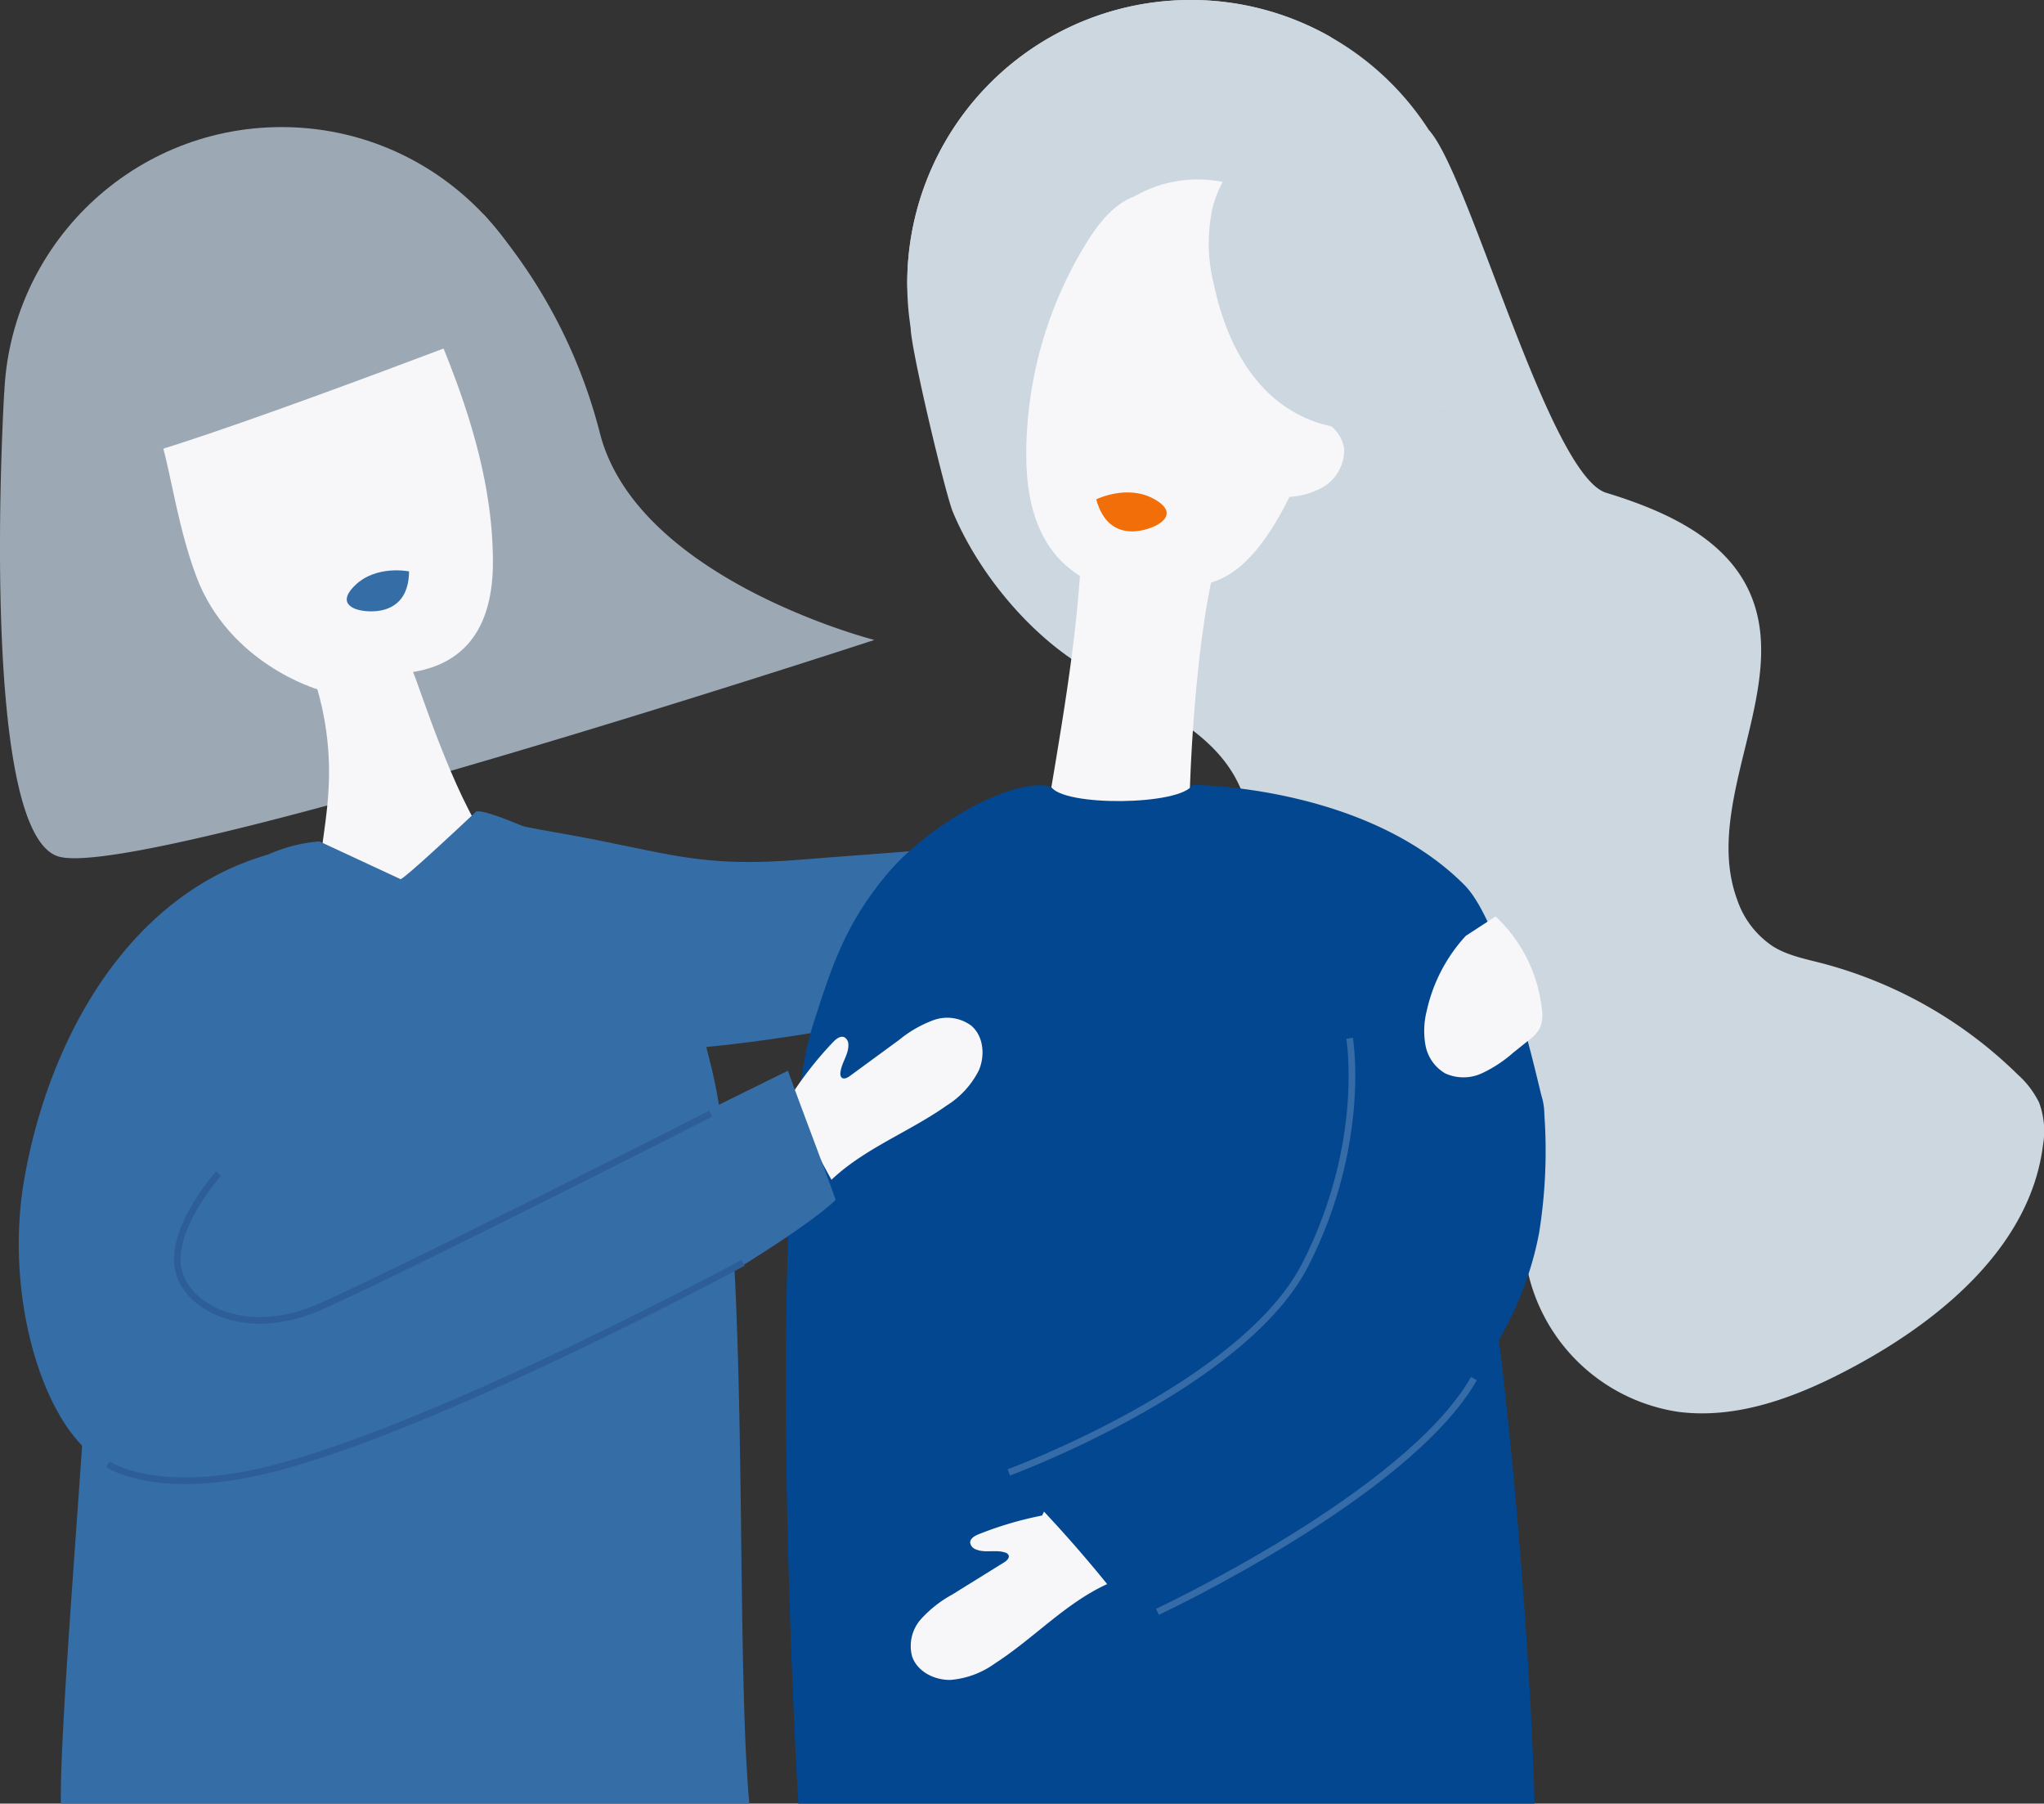 <svg xmlns="http://www.w3.org/2000/svg" width="307.701" height="271.455" viewBox="0 0 307.701 271.455"><rect x="0" y="0" width="307.701" height="271.455" fill="#333333" stroke="none"/><g id="Group_17" data-name="Group 17" transform="translate(1860.337 1088.102)"><circle id="Ellipse_24" data-name="Ellipse 24" cx="41.78" cy="41.78" r="41.78" transform="translate(-1859.733 -1068.975)" fill="#9ca9b5"></circle><path id="Path_148" data-name="Path 148" d="M-1859.708-984.641s-4,66.041,8.161,69.735,122.833-32.588,122.833-32.588-35.783-9.115-41.339-31.226a78.9,78.9,0,0,0-17.444-32.795Z" transform="translate(0 -44.291)" fill="#9ca9b5"></path><path id="Path_149" data-name="Path 149" d="M-1807.214-882.939c36.556-.134,29.162,6.628,63.925-15.825-5.2-8.51-9.367-21.756-14.824-29.535s-10.24-23.178-11.372-25.825c5.828-.96,12.037-4.565,12.028-16.58-.012-16.229-7.007-31.776-13.746-46.54-1.683-3.686-3.568-7.411-6.6-10.1-5.967-5.286-15.686-5.174-22.111-.456s-11.733,13.737-10.714,21.643h0c.764,9.651.056,8.631,3.343,17.672,1.393,4.736,2.455,12.77,5.2,20.038,4.944,13.092,18.2,16.917,18.2,16.917,4.085,14.391-.34,23.571.368,29.847S-1791.047-892.182-1807.214-882.939Z" transform="translate(-28.674 -32.836)" fill="#f7f7fa"></path><path id="Path_150" data-name="Path 150" d="M-1830.84-990.768c2.614,1.5,59.452-20.384,59.452-20.384l-10.028-18.747c-5.99-6.368-19.971-11.99-28.154-8.913l-28.38,18.839Z" transform="translate(-12.946 -28.003)" fill="#9ca9b5"></path><path id="Path_151" data-name="Path 151" d="M-1727.17-884.381s-4.969-1.026-8.173,2.135.979,3.746.979,3.746S-1727.243-876.948-1727.17-884.381Z" transform="translate(-71.586 -117.721)" fill="#356da7"></path><path id="Path_152" data-name="Path 152" d="M-1365.5-915.72c-1.86,14.863-14.848,25.9-28.035,33.078-8.272,4.5-17.523,8.216-26.8,7.042a27.36,27.36,0,0,1-22.987-22.5c-.882-5.863.087-12.3-2.9-17.4-6.8-11.634-27.015-6.483-35.446-16.979-7.873-9.8.313-25.273-4.587-36.881-3.942-9.343-14.766-13.1-23.458-18.272-8.411-5.007-16.082-14.288-19.894-23.43-1.118-2.682-6.4-24.8-6.342-27.74.082-3.665-.517-4.387-.517-6.648a42.654,42.654,0,0,1,42.652-42.657,42.472,42.472,0,0,1,21.054,5.551,29.358,29.358,0,0,1,4.807,7.124c7.376,15.468,1.153,36.466,12.157,49.351.159.2-2.276-42.579-2.1-42.39,6.068,6.647,18.026,51.9,26.647,54.536s17.821,6.673,21.552,14.889c6.478,14.264-7.257,31.643-1.835,46.353a13.684,13.684,0,0,0,5.453,7.073c2.142,1.307,4.664,1.815,7.1,2.44a65.948,65.948,0,0,1,29.716,16.837,13.828,13.828,0,0,1,3.183,4.187A12.37,12.37,0,0,1-1365.5-915.72Z" transform="translate(-187.293)" fill="#cdd7e0"></path><path id="Path_153" data-name="Path 153" d="M-1512.981-902.619c0,16.069-3.818,34.682-5.964,48.632a7.34,7.34,0,0,1-1.337,3.793c-1,1.155-2.587,1.56-4.064,1.944-10.427,2.714-20.315,14.338-15.923,13.781,28.769-3.649,61.429-13.591,47.8-15.685a8.06,8.06,0,0,1-3.848-1.263c-1.381-1.082.149-36.934,4.364-47.328" transform="translate(-184.479 -107.266)" fill="#f7f7fa"></path><path id="Path_154" data-name="Path 154" d="M-1698.065-796.826c4.136,1.13,8.367,1.877,12.59,2.621,16.175,2.852,20.316,5.282,36.68,3.877,7.772-.668,27.681-1.859,35.312-3.479,10.144-2.154,14.829,1.894,24.972-.26,2.757,5.972,10.7,5.866,12.913,12.062-13.766,7.25-29.347,10.127-44.654,12.912l-12.1,2.2c-16.66,3.031-33.469,6.074-50.394,5.547-5.1-11.787-16.423,7.88-21.523-3.907" transform="translate(-90.253 -168.446)" fill="#356da7"></path><path id="Path_155" data-name="Path 155" d="M-1467.108-654.637c-.524-23.229-6.622-124.622-24.727-141.713-8.681-8.195-15.032-9.4-26.764-11.605-1.783,3.1-19.528,3.305-21.33.221-6.078-1.352-18.654,5.965-24.757,13.318s-8.134,13.433-11.037,22.538c-7.106,22.29-2.994,103.881-2.221,117.242Z" transform="translate(-162.22 -162.01)" fill="#034791"></path><path id="Path_156" data-name="Path 156" d="M-1578.439-713.374a53.7,53.7,0,0,1,6.184-7.81c.45-.471,1.1-.974,1.687-.695a1.255,1.255,0,0,1,.589,1.123c.057,1.488-1.1,2.784-1.2,4.27a.845.845,0,0,0,.156.638c.318.344.883.079,1.261-.2l7.439-5.452a17.949,17.949,0,0,1,5.179-2.97,6.08,6.08,0,0,1,5.685.854c1.839,1.578,2.082,4.469,1.127,6.7a13.305,13.305,0,0,1-4.839,5.3c-5.63,3.981-12.348,6.435-17.35,11.18q-3.515-6.328-6.565-12.9" transform="translate(-162.646 -210.101)" fill="#f7f7fa"></path><path id="Path_157" data-name="Path 157" d="M-1838.624-649.184h103.644c-2.3-25.118.37-86.84-5.827-111.291-2.221-8.765-6.534-27.123-20.16-32.407-4.029-1.562-13.429-6.06-15.142-5.613,0,0-11.534,10.9-11.433,10.147L-1799.7-794c-13.137,1.014-23.2,13.327-27.9,25.639a93.353,93.353,0,0,0-6.387,36.421C-1833.8-716.891-1838.8-664.232-1838.624-649.184Z" transform="translate(-12.554 -167.463)" fill="#356da7"></path><path id="Path_158" data-name="Path 158" d="M-1816.13-783.08c-21.168,6.068-33.079,28.006-36.7,48.936-3.2,18.506,3.5,38.837,12.6,42.808a28.472,28.472,0,0,0,9.865,2.012c33.042,1.823,92.142-34.294,99.7-41.793-1.579-4.485-5.6-14.958-7.182-19.443-17.343,8.575-34.693,17.153-52.386,24.979-9.735,4.306-19.664,8.412-30.133,10.342-3.428.632-7.878.516-9.279-2.676-1.041-2.372.317-5.077,1.8-7.2" transform="translate(-3.871 -176.396)" fill="#356da7"></path><path id="Path_159" data-name="Path 159" d="M-1515.484-548.006a53.628,53.628,0,0,0-9.555,2.817c-.606.241-1.314.654-1.275,1.3a1.254,1.254,0,0,0,.822.966c1.359.609,3,.016,4.411.48a.844.844,0,0,1,.533.383c.2.423-.257.849-.655,1.1l-7.837,4.862a17.941,17.941,0,0,0-4.691,3.694,6.08,6.08,0,0,0-1.332,5.592c.776,2.3,3.367,3.6,5.789,3.549a13.306,13.306,0,0,0,6.722-2.509c5.8-3.734,10.584-9.048,16.855-11.914q-4.555-5.625-9.51-10.911" transform="translate(-187.97 -311.999)" fill="#f7f7fa"></path><path id="Path_160" data-name="Path 160" d="M-1447.514-794.98c.714,15.347,2.383,24.854-.732,39.557a71.191,71.191,0,0,1-3.548,12.769c-4.408,10.559-13.6,18.345-23.154,24.645a156.978,156.978,0,0,1-25.251,13.522q9.816,10.062,18.691,20.989c13.34-5.793,26.679-12.039,37.979-21.2s20.516-21.6,23.166-35.9a77.88,77.88,0,0,0,.781-17.747,9.614,9.614,0,0,0-.348-2.531c-.489-1.51-5.676-25.987-11.692-32.026-15-15.057-40.926-15.057-40.926-15.057" transform="translate(-208.269 -162.01)" fill="#034791"></path><path id="Path_161" data-name="Path 161" d="M-1345.672-758.087a24.43,24.43,0,0,0-5.872,11.268,12.229,12.229,0,0,0-.182,5.249,6.186,6.186,0,0,0,2.967,4.184,6.6,6.6,0,0,0,5.473,0,19.548,19.548,0,0,0,4.71-3.082l2.3-1.842a5.944,5.944,0,0,0,1.759-1.9,5.257,5.257,0,0,0,.3-2.847,22.365,22.365,0,0,0-6.966-13.953" transform="translate(-294.01 -189.16)" fill="#f7f7fa"></path><path id="Path_162" data-name="Path 162" d="M-1451.162-1045.445a42.48,42.48,0,0,1-4.639,19.368,42.661,42.661,0,0,1-38.019,23.289,42.556,42.556,0,0,1-33.427-16.165,42.413,42.413,0,0,1-8.708-19.845,42.415,42.415,0,0,1-.517-6.648,42.654,42.654,0,0,1,42.652-42.657,42.472,42.472,0,0,1,21.054,5.551A42.639,42.639,0,0,1-1451.162-1045.445Z" transform="translate(-187.293)" fill="#cdd7e0"></path><path id="Path_163" data-name="Path 163" d="M-1477.1-1021.714c-3.473,1.023-5.9,4.11-7.807,7.189a60.834,60.834,0,0,0-9.011,29.44c-.229,5.745-.01,15.657,8.016,20.683,4.14,2.592,11.552,4.162,20.592.719,6.631-2.526,10.881-12.1,13.731-18.6s3.427-13.812,2.752-20.875a28.875,28.875,0,0,0-3.016-11.233,18.974,18.974,0,0,0-12.551-9.3,18.975,18.975,0,0,0-15.231,3.467" transform="translate(-211.875 -37.026)" fill="#f7f7fa"></path><path id="Path_164" data-name="Path 164" d="M-1401.954-938.9a5.4,5.4,0,0,1,7.2,4.29,6.514,6.514,0,0,1-3.431,5.885,12.155,12.155,0,0,1-6.968,1.272q1.077-6.038,2.155-12.077" transform="translate(-263.233 -85.92)" fill="#f7f7fa"></path><path id="Path_165" data-name="Path 165" d="M-1407.166-1000.984c4.178-.566,8.555-3.492,8.71-7.706a11.548,11.548,0,0,0-.8-4.046,79.494,79.494,0,0,0-8.113-17.106c-2.153-3.417-4.582-6.7-6.15-10.419s-2.2-8.054-.634-11.778c-6.024,4.011-12.183,8.9-14.072,15.89a25.192,25.192,0,0,0,.163,11.745c1.271,5.994,3.706,11.93,8.1,16.206s10.99,6.6,16.844,4.794" transform="translate(-249.531 -20.856)" fill="#cdd7e0"></path><path id="Path_166" data-name="Path 166" d="M-1469-911.314s4.739-2.342,8.8,0,0,4.035,0,4.035S-1466.969-903.839-1469-911.314Z" transform="translate(-226.312 -101.635)" fill="#f26e08"></path><path id="Path_167" data-name="Path 167" d="M-1790.853-681.583s-6.718,7.514-6.161,13.642,9.81,11.427,21.2,6.5,59.053-29.162,59.053-29.162" transform="translate(-36.601 -229.873)" fill="none" stroke="#2d5e98" stroke-miterlimit="10" stroke-width="1"></path><path id="Path_168" data-name="Path 168" d="M-1821.835-607.084s6.9,4.785,23.041,1.1c24.939-5.7,72.583-31.4,72.583-31.4" transform="translate(-22.266 -260.647)" fill="none" stroke="#2d5e98" stroke-miterlimit="10" stroke-width="1"></path><path id="Path_169" data-name="Path 169" d="M-1500.2-652.2s35.3-13,44.634-31.277,6.667-34.065,6.667-34.065" transform="translate(-208.269 -214.294)" fill="none" stroke="#356ca7" stroke-miterlimit="10" stroke-width="1"></path><path id="Path_170" data-name="Path 170" d="M-1447.15-560.955s37.681-17.631,47.643-35.1" transform="translate(-238.948 -284.555)" fill="none" stroke="#356ca7" stroke-miterlimit="10" stroke-width="1"></path></g></svg>